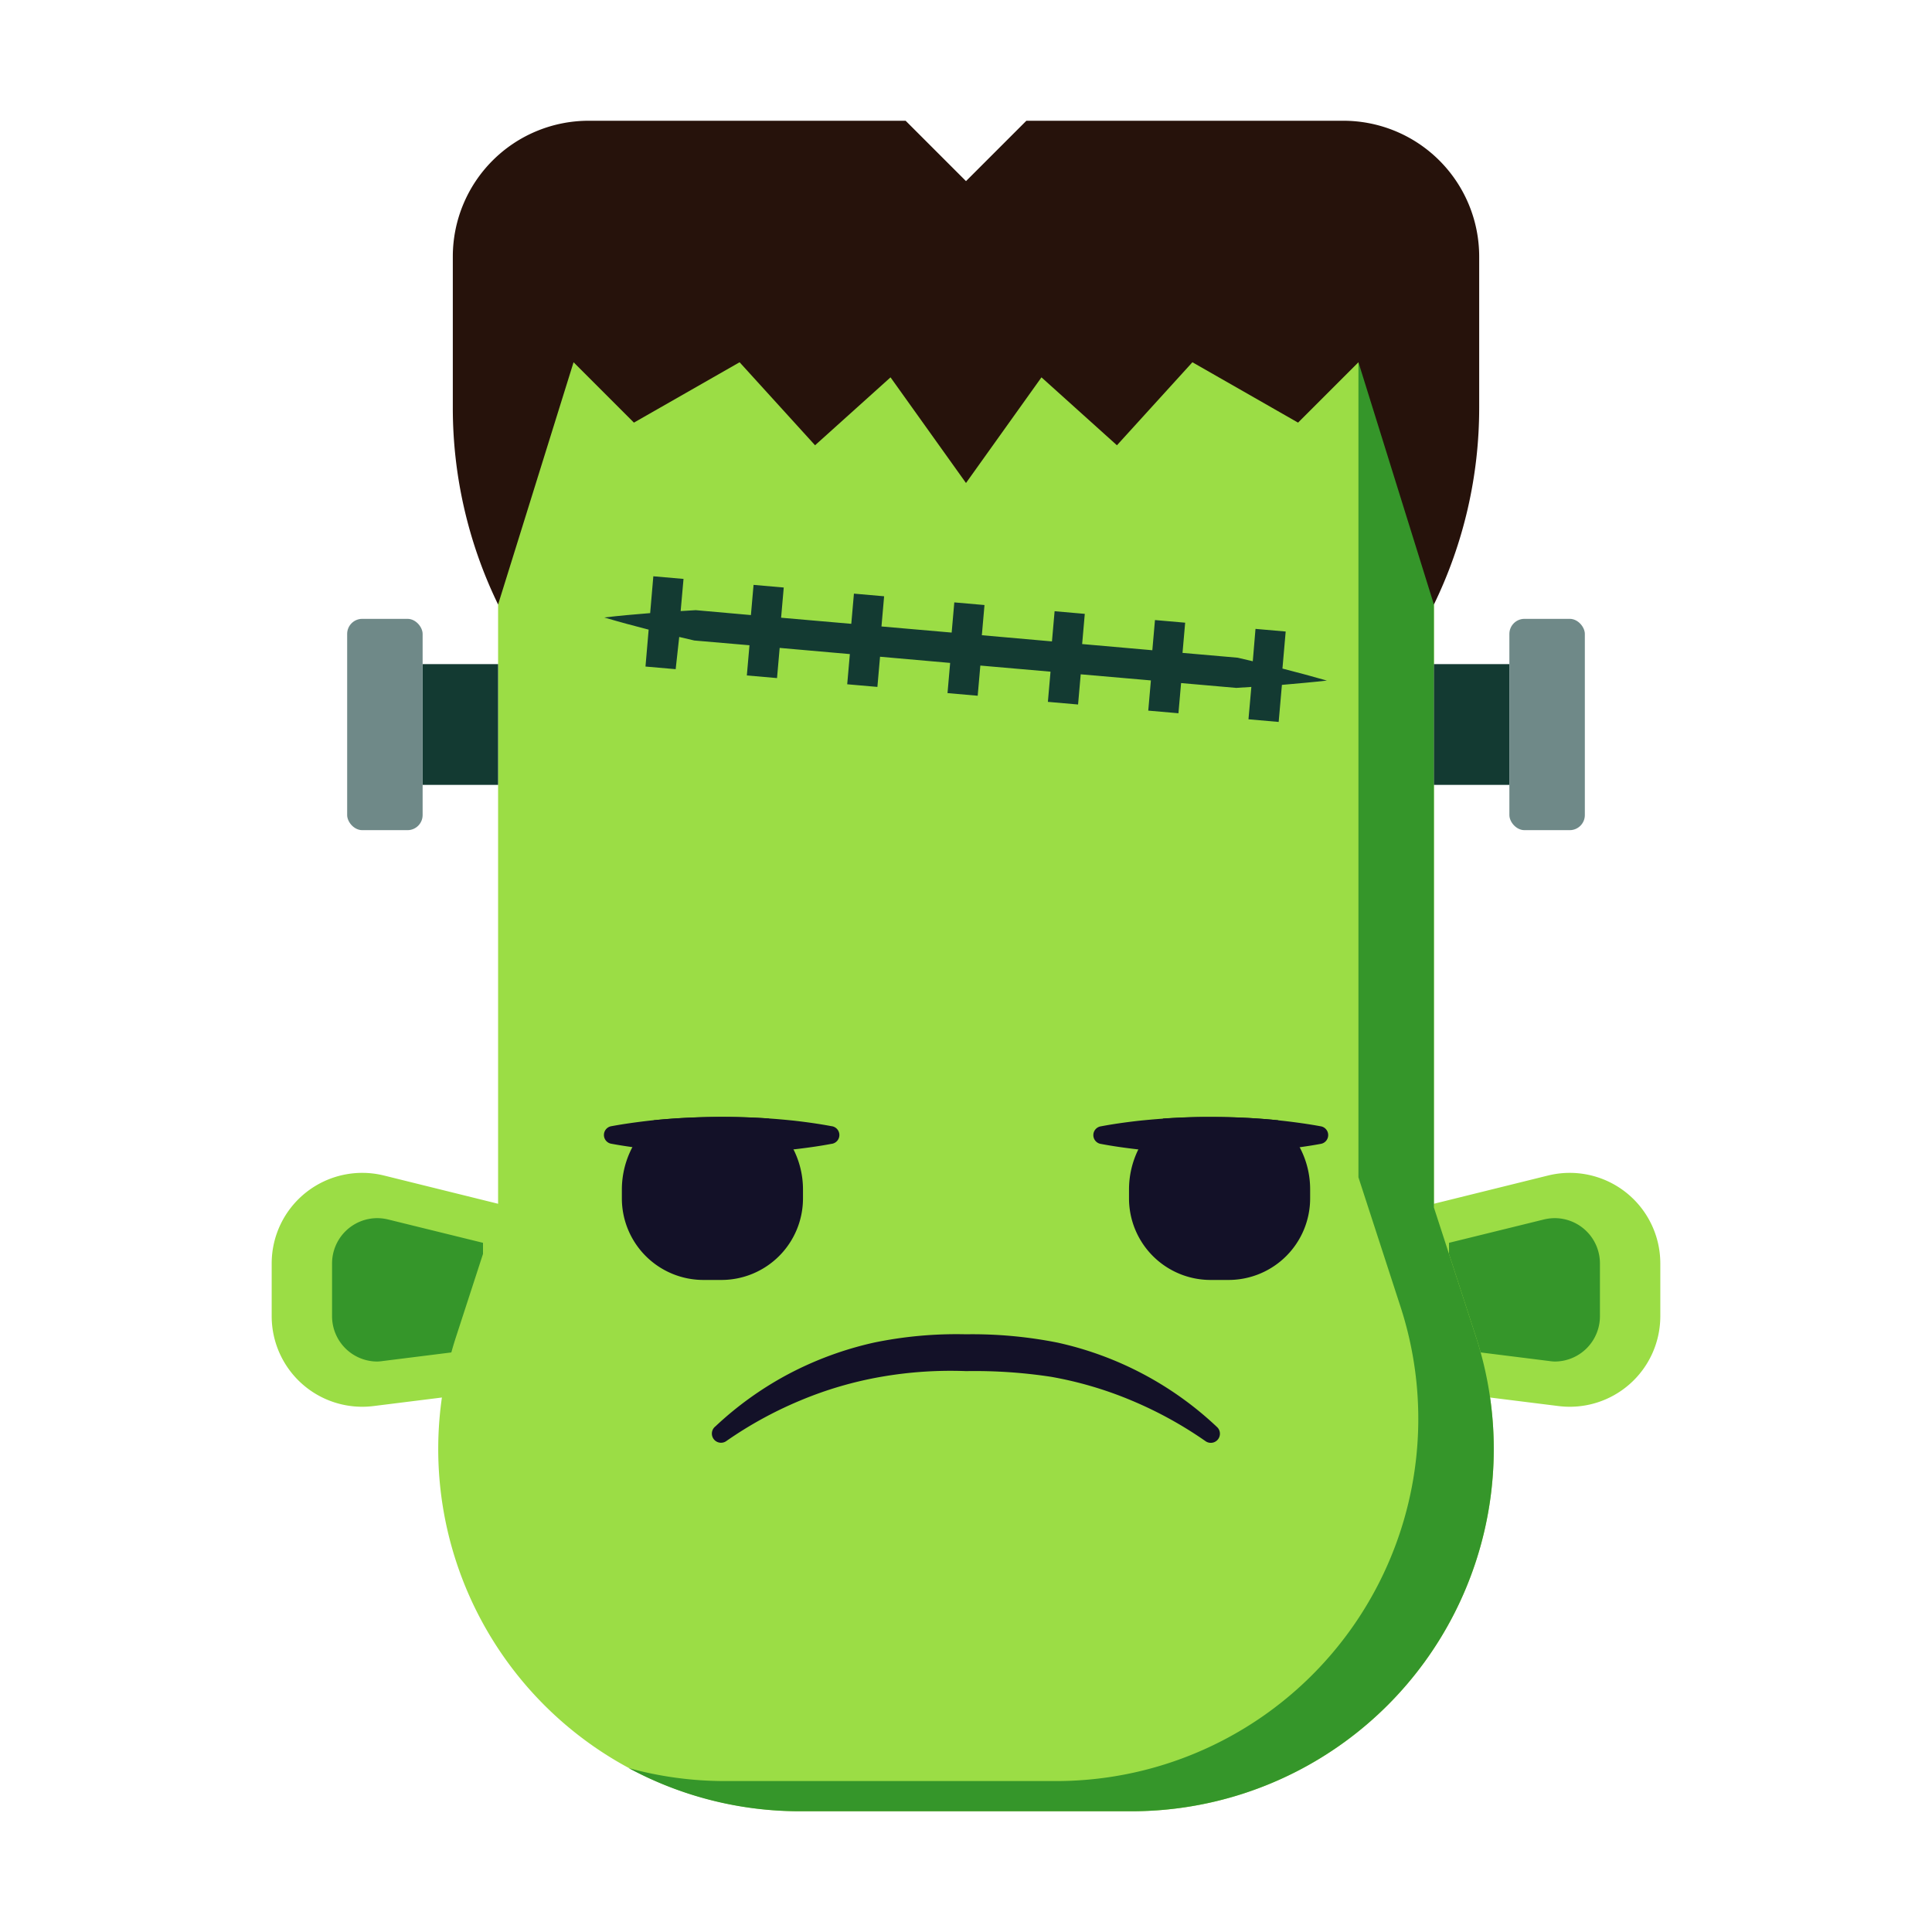 <svg id="Layer_2" height="512" viewBox="0 0 256 256" width="512" xmlns="http://www.w3.org/2000/svg" data-name="Layer 2"><path d="m68 184-18.51 2.31a12 12 0 0 1 -13.49-11.9v-7a12 12 0 0 1 14.91-11.64l17.09 4.23z" fill="#9bdd45"/><path d="m50 180.41a6 6 0 0 1 -6-6v-7a6 6 0 0 1 6-6 6.32 6.32 0 0 1 1.48.19l12.52 3.08v14l-13.26 1.66a6.47 6.47 0 0 1 -.74.07z" fill="#35962a"/><path d="m188 184 18.51 2.31a12 12 0 0 0 13.49-11.9v-7a12 12 0 0 0 -14.91-11.64l-17.09 4.23z" fill="#9bdd45"/><path d="m206 180.41a6 6 0 0 0 6-6v-7a6 6 0 0 0 -6-6 6.32 6.32 0 0 0 -1.48.19l-12.52 3.08v14l13.26 1.66a6.47 6.47 0 0 0 .74.07z" fill="#35962a"/><path d="m190 40v120l5.58 17.16a48 48 0 0 1 -45.65 62.84h-43.86a48 48 0 0 1 -45.65-62.84l5.58-17.16v-120z" fill="#9bdd45"/><path d="m195.58 177.16-5.58-17.16v-120h-10v116l5.58 17.16a48 48 0 0 1 -45.65 62.84h-43.86a48.08 48.08 0 0 1 -12.77-1.72 47.66 47.66 0 0 0 22.77 5.72h43.86a48 48 0 0 0 45.65-62.84z" fill="#35962a"/><path d="m128 64 10-14 10 9 10-11 14 8 8-8 10 32.1a59.57 59.57 0 0 0 6-26.1v-20a18 18 0 0 0 -18-18h-42l-8 8-8-8h-42a18 18 0 0 0 -18 18v20a59.57 59.57 0 0 0 6 26.1l10-32.1 8 8 14-8 10 11 10-9z" fill="#26120b"/><path d="m175.82 90.18c-2-.57-3.92-1.09-5.89-1.59l.43-4.91-4-.35-.36 4.29-2-.47-7.31-.64.35-4-4-.35-.35 4-.67-.06-8.63-.76.35-4-4-.35-.35 4-9.29-.82.35-4-4-.35-.35 4-9.3-.81.35-4-4-.35-.35 4-8.63-.75-.67-.06.35-4-4-.35-.35 4-7.31-.65-2 .12.38-4.26-4-.35-.42 4.88c-2 .16-4.05.34-6.08.58 2 .59 3.92 1.11 5.88 1.61l-.42 4.89 4 .35.47-4.27 2 .47 7.31.63-.35 4 4 .35.35-4 .67.06 8.63.76-.35 4 4 .35.35-4 9.29.82-.35 4 4 .35.35-4 9.3.81-.35 4 4 .35.35-4 8.63.75.67.06-.35 4 4 .35.35-4 7.31.64 2-.13-.38 4.29 4 .35.43-4.91c1.91-.17 3.93-.34 5.96-.57z" fill="#133a32"/><path d="m56 88h10v16h-10z" fill="#133a32"/><rect fill="#6f8988" height="28" rx="2" width="10" x="46" y="82"/><path d="m190 88h10v16h-10z" fill="#133a32" transform="matrix(-1 0 0 -1 390 192)"/><rect fill="#6f8988" height="28" rx="2" transform="matrix(-1 0 0 -1 410 192)" width="10" x="200" y="82"/><g fill="#131128"><path d="m173.6 157.6v1.2a10.81 10.81 0 0 1 -10.8 10.8h-2.4a10.81 10.81 0 0 1 -10.8-10.8v-1.2a12 12 0 0 1 4.54-9.39c2.09-.14 4.18-.22 6.28-.21 3 0 6 .14 8.93.44.25.22.5.44.73.68a11.44 11.44 0 0 1 2.13 2.89 11.84 11.84 0 0 1 1.39 5.59z"/><path d="m106.4 157.6v1.2a10.81 10.81 0 0 1 -10.8 10.8h-2.4a10.81 10.81 0 0 1 -10.8-10.8v-1.2a12.07 12.07 0 0 1 4.25-9.16c3-.3 6-.43 8.93-.44 2.1 0 4.19.07 6.28.21a9.75 9.75 0 0 1 1 .91 11.64 11.64 0 0 1 2.28 3.18 11.81 11.81 0 0 1 1.26 5.3z"/><path d="m96.28 190.92a1.21 1.21 0 0 1 -1.48-1.92 44.81 44.81 0 0 1 9.58-6.88 45.37 45.37 0 0 1 11.48-4.23 54 54 0 0 1 12.14-1.09 57.89 57.89 0 0 1 12.11 1.1 44.74 44.74 0 0 1 21.12 11.16 1.21 1.21 0 0 1 -1.48 1.91 52.6 52.6 0 0 0 -9.75-5.37 49.82 49.82 0 0 0 -10.75-3.17 67 67 0 0 0 -11.23-.75 53.5 53.5 0 0 0 -11.24.75 49.79 49.79 0 0 0 -10.78 3.16 52.16 52.16 0 0 0 -9.72 5.33z"/><path d="m110.15 151.57c-1.63.31-3.26.53-4.88.72h-.11a87.83 87.83 0 0 1 -9.58.5 92.47 92.47 0 0 1 -9.68-.52c-.7-.09-1.41-.17-2.11-.27-.92-.13-1.83-.27-2.74-.44a1.18 1.18 0 0 1 0-2.34c1.62-.3 3.24-.52 4.85-.71l.75-.08c3-.3 6-.43 8.93-.44 2.1 0 4.19.07 6.28.21 1.14.08 2.27.18 3.41.3 1.62.19 3.25.41 4.88.72a1.18 1.18 0 0 1 0 2.35z"/><path d="m175 151.57c-.91.17-1.82.31-2.74.44-.7.1-1.41.18-2.11.27a92.47 92.47 0 0 1 -9.68.52 87.83 87.83 0 0 1 -9.58-.5h-.11c-1.62-.19-3.25-.41-4.88-.72a1.18 1.18 0 0 1 0-2.34c1.63-.31 3.26-.53 4.88-.72 1.14-.12 2.27-.22 3.41-.3 2.09-.14 4.18-.22 6.28-.21 3 0 6 .14 8.93.44l.75.08c1.61.19 3.23.41 4.85.71a1.18 1.18 0 0 1 0 2.33z"/></g></svg>